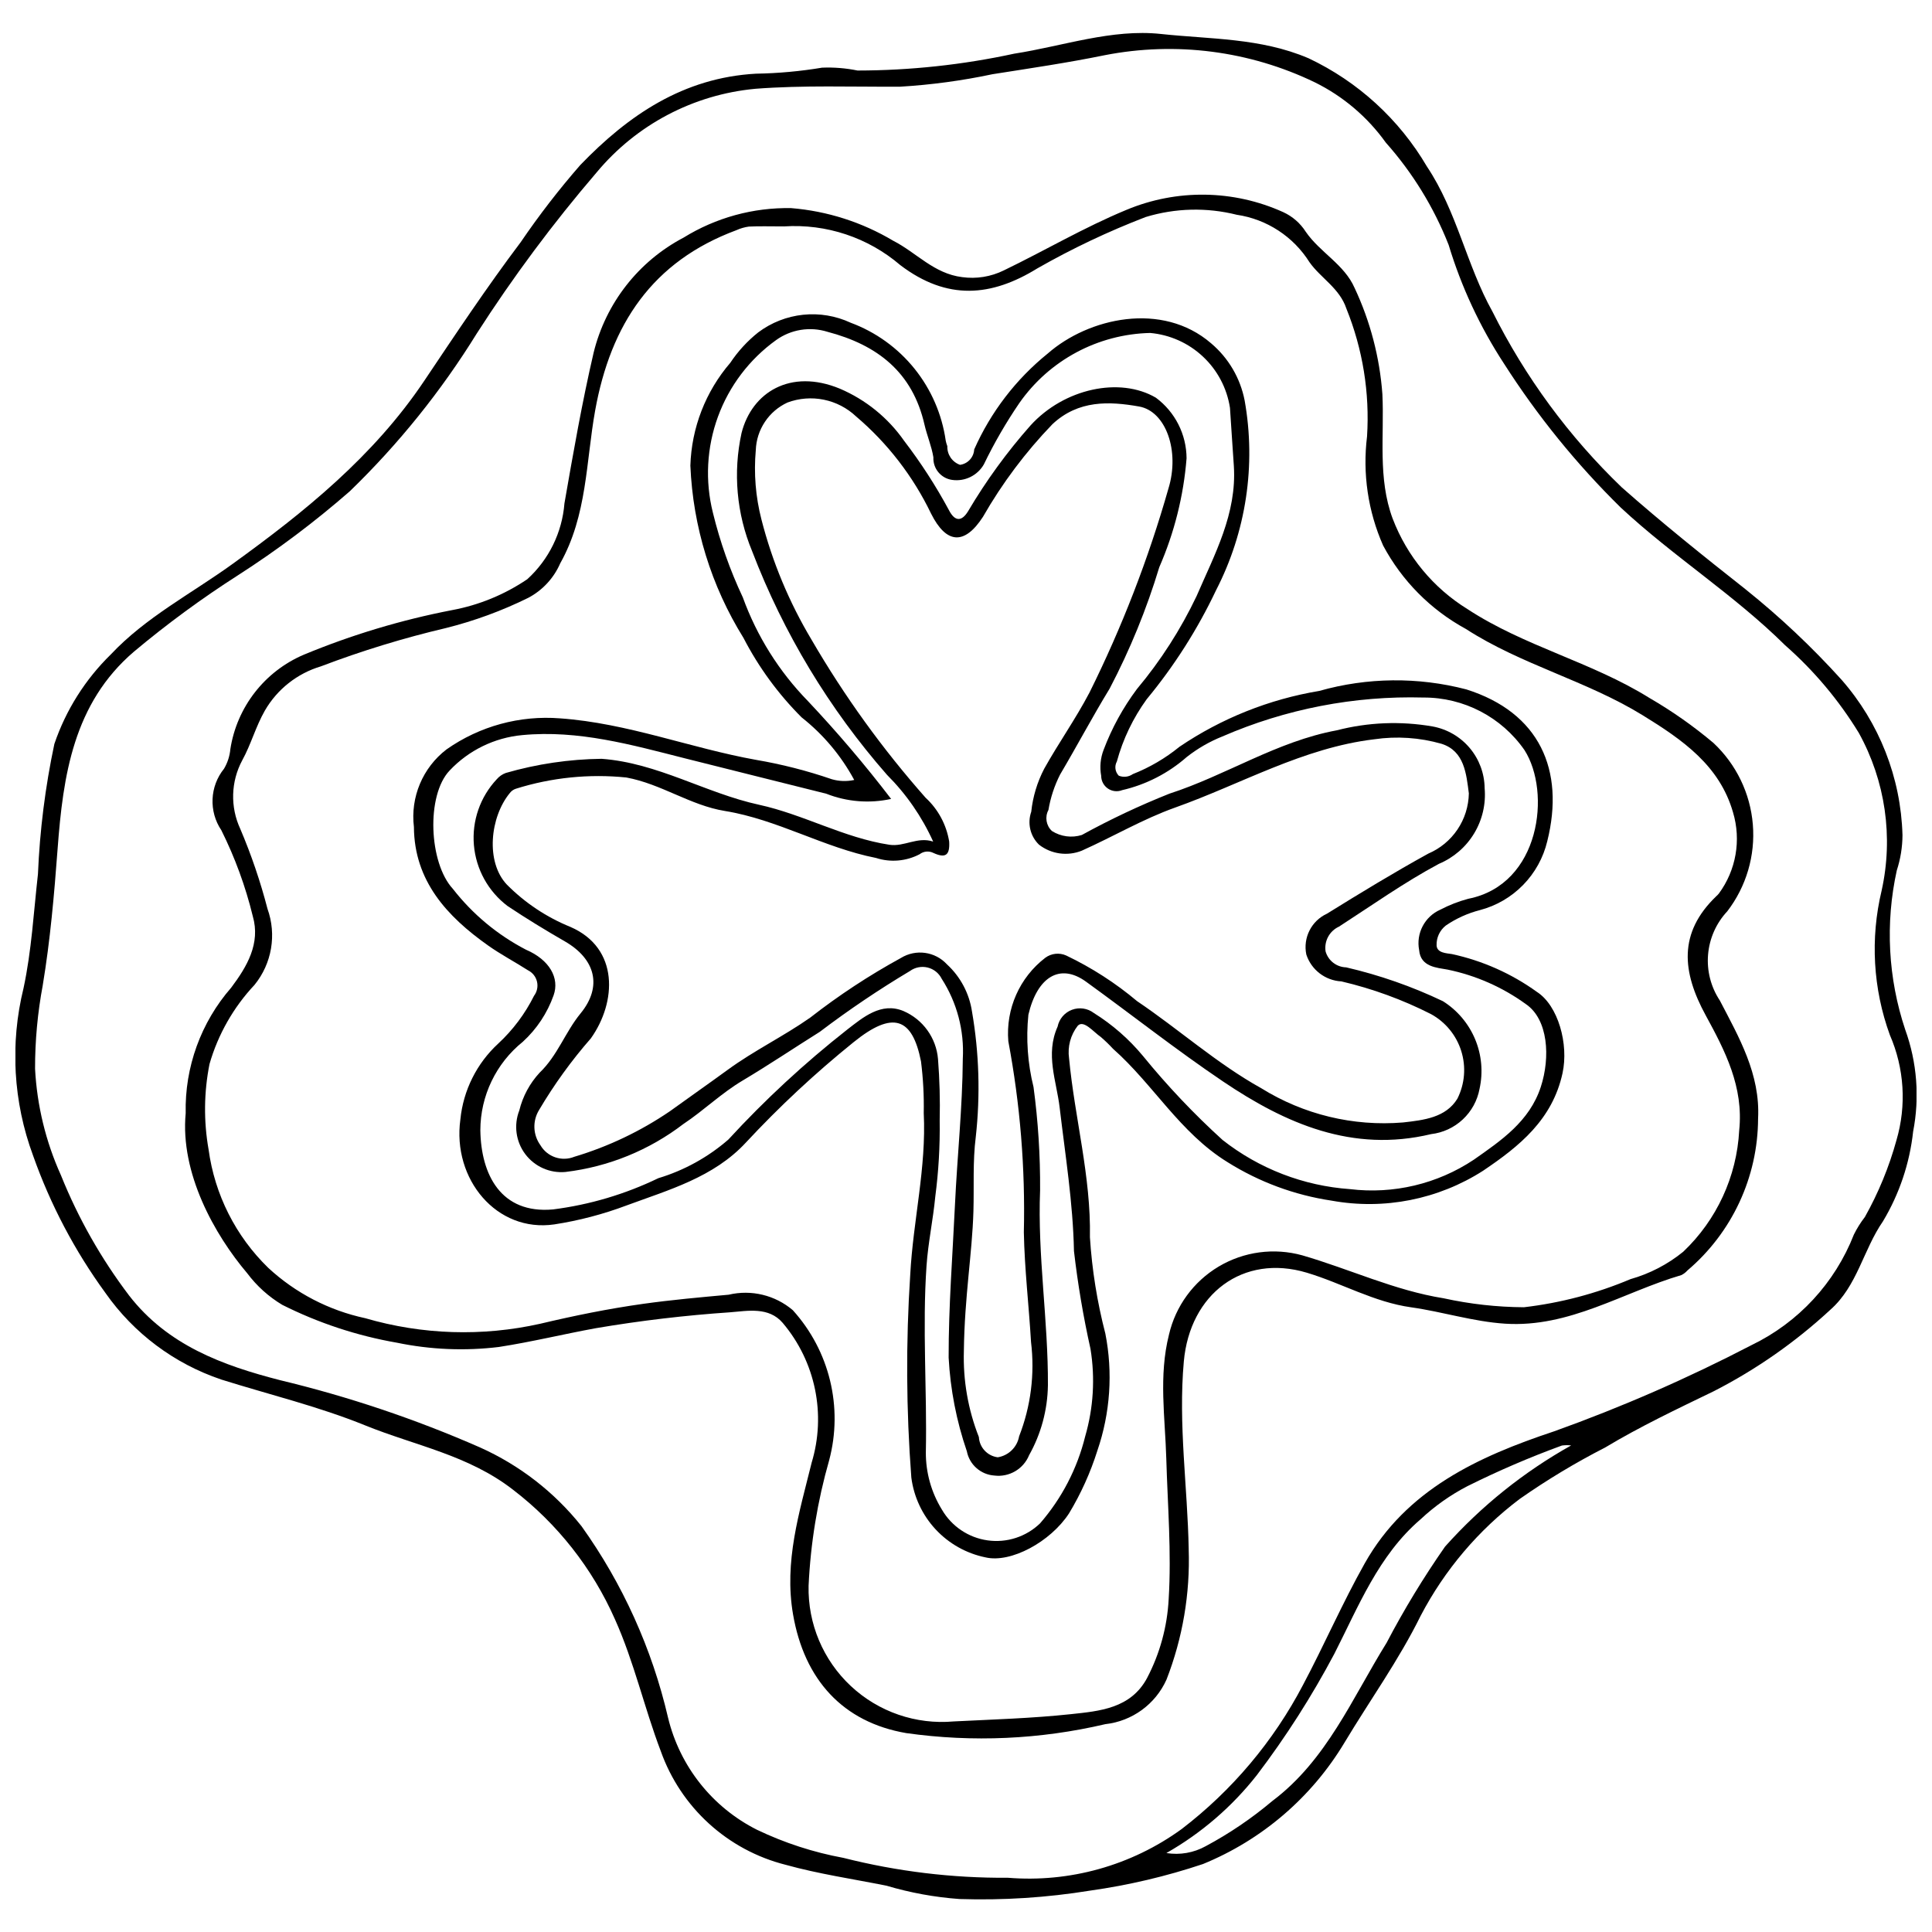<?xml version="1.0" encoding="UTF-8"?>
<!-- Uploaded to: ICON Repo, www.svgrepo.com, Generator: ICON Repo Mixer Tools -->
<svg width="800px" height="800px" version="1.1" viewBox="144 144 512 512" xmlns="http://www.w3.org/2000/svg">
 <defs>
  <clipPath id="a">
   <path d="m148.09 152h503.81v496h-503.81z"/>
  </clipPath>
 </defs>
 <g clip-path="url(#a)">
  <path d="m648.18 365.27c-0.012 3.188-0.52 6.356-1.508 9.387-3.094 14.023-2.316 28.625 2.242 42.238 3.121 8.637 3.84 17.957 2.086 26.973-0.918 8.418-3.648 16.539-8.004 23.805-5.203 7.508-6.769 17.09-13.914 23.406-9.25 8.566-19.633 15.828-30.852 21.578-9.77 4.734-19.566 9.363-28.887 14.969h-0.004c-7.836 4.012-15.387 8.559-22.598 13.609-10.934 8.246-19.898 18.816-26.246 30.953-5.789 11.754-13.457 22.395-20.176 33.598-8.699 14.508-21.867 25.805-37.523 32.203-9.742 3.262-19.758 5.617-29.926 7.047-11.438 1.852-23.027 2.598-34.605 2.223-6.551-0.473-13.027-1.656-19.32-3.527-8.926-1.789-17.98-3.109-26.73-5.539-15.379-3.879-27.801-15.188-33.105-30.133-4.383-11.516-7.062-23.633-12.137-34.922-5.973-13.523-15.254-25.328-26.988-34.324-11.891-9.242-25.984-11.707-39.184-17.062-12.453-5.055-25.48-8.176-38.199-12.172l0.004-0.004c-12.41-4.184-23.156-12.223-30.672-22.945-8.117-11.137-14.574-23.398-19.168-36.391-5.269-14.203-6.148-29.664-2.527-44.375 2.133-9.941 2.676-20.086 3.812-30.156l0.004 0.004c0.48-11.621 1.938-23.18 4.352-34.559 3.051-8.977 8.184-17.109 14.973-23.734 9.23-9.836 21.34-16.098 32.191-23.93 19.098-13.785 37.398-28.508 50.859-48.57 8.305-12.375 16.582-24.836 25.578-36.762 4.844-7.117 10.109-13.934 15.773-20.422 12.719-13.191 27.289-23.168 46.645-24.215l-0.004 0.004c5.844-0.102 11.672-0.633 17.438-1.594 3.152-0.129 6.312 0.129 9.402 0.758 13.949-0.016 27.859-1.512 41.492-4.461 12.949-2.012 25.871-6.629 38.906-5.227s26.422 1.02 39.078 6.422l0.004-0.004c13.125 6.195 24.074 16.207 31.418 28.723 7.961 11.902 10.488 26.121 17.34 38.402l0.004 0.004c8.68 17.379 20.273 33.145 34.281 46.605 10.633 9.395 21.68 18.25 32.812 27.02v0.004c9.102 7.285 17.602 15.293 25.418 23.945 10.02 11.414 15.738 25.969 16.164 41.148zm-237.15 276.35c16.418 1.355 32.781-3.223 46.113-12.898 13.371-10.238 24.352-23.27 32.164-38.188 5.652-10.645 10.457-21.746 16.367-32.238 11.02-19.562 30.117-28.297 50.102-34.953v0.004c17.949-6.43 35.445-14.066 52.363-22.859 12.434-5.996 22.137-16.473 27.164-29.328 0.816-1.645 1.793-3.199 2.914-4.648 3.602-6.422 6.414-13.254 8.367-20.352 2.699-9.207 2.082-19.07-1.746-27.867-4.473-12.266-5.231-25.578-2.188-38.273 3.152-14.207 0.996-29.078-6.051-41.805-5.305-8.68-11.887-16.508-19.527-23.219-13.484-13.363-29.629-23.516-43.551-36.48l-0.004-0.004c-11.715-11.508-22.098-24.309-30.941-38.148-6.363-9.738-11.305-20.336-14.672-31.473-3.914-9.941-9.547-19.113-16.645-27.098-4.871-6.809-11.352-12.305-18.863-16-17.273-8.324-36.777-10.84-55.598-7.172-9.859 2.019-19.84 3.481-29.789 5.047-8.082 1.715-16.277 2.82-24.527 3.309-12.781 0.062-25.504-0.426-38.328 0.551v0.004c-16.402 1.527-31.523 9.504-42.051 22.172-11.562 13.48-22.176 27.746-31.766 42.695-9.438 15.27-20.738 29.309-33.641 41.797-9.285 8.109-19.152 15.523-29.527 22.188-9.645 6.164-18.883 12.945-27.656 20.297-16.059 13.727-18.797 32.848-20.246 52.297-0.902 12.09-1.949 24.168-3.934 36.113h0.004c-1.371 7.305-2.055 14.719-2.043 22.152 0.512 9.742 2.836 19.309 6.856 28.203 4.574 11.379 10.648 22.098 18.059 31.871 10.199 13.172 24.766 18.527 40 22.438 18.148 4.356 35.871 10.312 52.961 17.809 10.523 4.707 19.762 11.871 26.941 20.891 10.906 15.25 18.703 32.504 22.938 50.77 3.117 12.879 11.738 23.734 23.574 29.688 7.266 3.477 14.961 5.981 22.883 7.438 14.227 3.602 28.852 5.375 43.523 5.273zm149.34-114.57v0.004c-0.812-0.098-1.637-0.086-2.445 0.023-8.547 3.121-16.914 6.719-25.055 10.777-4.523 2.348-8.699 5.305-12.418 8.789-11.141 9.535-16.465 23.141-22.863 35.68v-0.004c-5.953 11.227-12.805 21.953-20.488 32.074-6.578 8.391-14.73 15.414-23.996 20.684 3.582 0.578 7.254-0.062 10.426-1.824 6.281-3.359 12.195-7.371 17.641-11.965 14.418-10.824 21.16-27.23 30.277-41.906v0.004c4.621-8.828 9.801-17.348 15.504-25.52 9.574-10.73 20.867-19.793 33.418-26.812z"/>
 </g>
 <path d="m193.21 439.01c-0.27-12.203 4.031-24.066 12.055-33.266 4.234-5.637 7.797-11.73 5.731-18.926v0.004c-1.918-7.883-4.715-15.527-8.332-22.789-3.371-5.004-3.086-11.629 0.711-16.324 0.934-1.582 1.508-3.356 1.672-5.188 1.73-11.141 9.09-20.602 19.465-25.02 12.66-5.254 25.82-9.211 39.277-11.812 7.141-1.324 13.934-4.117 19.949-8.191 5.715-5.203 9.234-12.387 9.844-20.09 2.332-13.375 4.664-26.75 7.738-39.957 3.211-13.109 11.891-24.207 23.84-30.484 8.555-5.289 18.449-8.004 28.508-7.816 9.559 0.781 18.809 3.738 27.047 8.652 6.117 3.113 10.781 8.723 18.266 9.637 3.769 0.523 7.609-0.094 11.023-1.773 10.879-5.25 21.289-11.41 32.504-16.047 13.336-5.578 28.391-5.363 41.562 0.598 2.453 1.125 4.531 2.934 5.981 5.215 3.766 5.469 10.219 8.648 12.93 14.871h0.004c4.152 8.852 6.648 18.387 7.363 28.137 0.539 11.031-1.273 22.246 2.731 33.027l0.004-0.004c3.797 9.949 10.766 18.367 19.824 23.957 15.059 9.887 32.887 13.984 48.215 23.547 5.996 3.473 11.672 7.461 16.969 11.926 6.035 5.656 9.754 13.352 10.43 21.594 0.68 8.246-1.734 16.445-6.766 23.008-2.945 3.144-4.738 7.191-5.098 11.484-0.359 4.289 0.738 8.578 3.121 12.168 5.051 9.723 10.75 19.496 10.133 31.312-0.062 15.5-6.906 30.199-18.73 40.23-0.445 0.5-0.98 0.914-1.582 1.215-15.5 4.551-29.645 13.988-46.723 12.883-8.477-0.547-16.578-3.168-24.898-4.336-9.883-1.387-18.363-6.394-27.672-9.18-16.898-5.055-30.977 5.609-32.582 23.555-1.492 16.699 0.988 33.145 1.297 49.711l-0.004-0.004c0.402 11.809-1.598 23.57-5.883 34.582-2.934 6.523-9.098 11.012-16.207 11.801-17.289 4.051-35.176 4.856-52.758 2.371-16.797-2.879-27.023-14.16-30.004-31.477-2.41-13.992 1.652-26.902 4.918-40.129h-0.004c3.918-12.867 1.035-26.844-7.656-37.109-3.688-4.301-9.211-3.184-13.887-2.812v0.004c-11.918 0.809-23.793 2.211-35.57 4.207-8.57 1.562-17.059 3.644-25.695 4.977l-0.004 0.004c-9.023 1.102-18.168 0.723-27.074-1.125-10.562-1.836-20.801-5.219-30.387-10.031-3.609-2.16-6.766-5.004-9.289-8.375-8.664-10.219-17.812-26.539-16.305-42.41zm158.55-235.01c-3.922 0-6.609-0.094-9.285 0.047l0.004-0.004c-1.148 0.156-2.269 0.477-3.32 0.957-22.289 8.27-33.328 24.938-37.445 47.832-2.434 13.539-2.102 27.738-9.242 40.445-1.703 3.922-4.688 7.148-8.465 9.148-6.965 3.438-14.273 6.121-21.809 8.008-11.266 2.648-22.344 6.043-33.164 10.16-6.266 1.871-11.582 6.07-14.852 11.738-2.414 4.223-3.652 8.922-5.973 13.137-3.039 5.644-3.234 12.395-0.527 18.211 2.922 6.867 5.332 13.941 7.207 21.168 2.461 6.852 1.16 14.492-3.43 20.148-5.586 5.945-9.676 13.133-11.934 20.973-1.488 7.469-1.574 15.152-0.25 22.652 1.613 11.934 7.18 22.977 15.812 31.371 7.215 6.684 16.102 11.293 25.719 13.348 15.074 4.398 31.016 4.902 46.34 1.473 9.02-2.141 18.086-3.988 27.305-5.281 7.543-1.059 15.156-1.734 22.684-2.422v-0.004c5.988-1.402 12.281 0.121 16.965 4.106 9.746 10.766 13.375 25.734 9.637 39.77-3.098 10.84-4.93 22-5.453 33.262-0.219 10.047 3.852 19.711 11.195 26.574 7.34 6.863 17.258 10.273 27.27 9.379 10.336-0.52 20.703-0.82 30.98-1.918 7.695-0.82 15.941-1.492 20.281-9.621h-0.004c3.379-6.461 5.324-13.574 5.703-20.855 0.77-12.43-0.277-24.871-0.633-37.309-0.312-10.906-2.051-21.848 0.715-32.801v-0.004c1.75-7.559 6.508-14.074 13.176-18.043 6.668-3.965 14.668-5.039 22.145-2.969 12.539 3.633 24.461 9.305 37.473 11.383 6.988 1.535 14.121 2.332 21.273 2.375 9.723-1.133 19.23-3.644 28.246-7.453 5.102-1.441 9.855-3.91 13.965-7.254 8.883-8.422 14.191-19.934 14.836-32.152 1.215-11.551-3.766-21.133-8.875-30.5-6.273-11.488-7.324-21.852 2.801-31.566h-0.004c0.254-0.219 0.488-0.461 0.699-0.723 4.559-6.18 5.945-14.148 3.742-21.504-3.555-12.375-13.273-19.164-23.922-25.719-14.949-9.203-32.16-13.363-46.895-22.898h-0.004c-9.305-5.07-16.922-12.754-21.91-22.102-4.004-9.07-5.473-19.059-4.258-28.898 0.738-11.559-1.133-23.137-5.473-33.879-1.805-5.414-6.777-8.066-9.75-12.258h-0.004c-4.273-6.824-11.324-11.438-19.297-12.613-7.953-1.996-16.305-1.789-24.152 0.602-9.887 3.805-19.469 8.348-28.668 13.59-12.211 7.543-23.91 8.598-36.344-0.844-8.543-7.316-19.609-11-30.832-10.262z"/>
 <path d="m370.38 350.7c-3.465-6.426-8.211-12.074-13.945-16.59-6.195-6.188-11.395-13.297-15.414-21.074-8.543-13.746-13.387-29.465-14.066-45.637 0.301-10.027 4.035-19.645 10.578-27.25 2.035-3.059 4.539-5.781 7.414-8.07 3.469-2.602 7.578-4.211 11.891-4.664 4.312-0.449 8.664 0.281 12.598 2.113 6.629 2.457 12.469 6.66 16.906 12.168 4.434 5.508 7.297 12.109 8.289 19.113 0.102 0.484 0.242 0.965 0.422 1.43-0.082 2.207 1.281 4.215 3.367 4.949 2.066-0.285 3.641-1.996 3.75-4.078 4.391-9.906 11.074-18.625 19.504-25.43 10.781-9.445 30.301-13.898 43.277-2.699 4.606 3.887 7.742 9.234 8.891 15.148 3.059 17.141 0.395 34.812-7.574 50.293-4.906 10.352-11.078 20.055-18.379 28.879-3.613 4.981-6.293 10.57-7.91 16.504-0.676 1.227-0.473 2.75 0.5 3.758 1.23 0.504 2.633 0.348 3.723-0.414 4.473-1.762 8.645-4.207 12.371-7.246 11.145-7.543 23.781-12.59 37.051-14.801 12.723-3.602 26.176-3.738 38.965-0.402 19.375 6.113 26.172 21.355 21.453 40.234-1.047 4.375-3.258 8.379-6.402 11.594-3.141 3.215-7.098 5.516-11.441 6.66-3.234 0.828-6.293 2.211-9.047 4.094-1.609 1.266-2.519 3.227-2.441 5.277 0.113 2.019 2.66 2.051 4.027 2.277h0.004c8.117 1.75 15.789 5.16 22.527 10.012 5.688 3.648 8.488 13.883 6.816 21.559-2.68 12.293-11.387 19.336-21 25.816v0.004c-11.906 7.641-26.266 10.488-40.188 7.961-9.82-1.465-19.23-4.949-27.637-10.234-12.578-7.769-19.645-20.598-30.297-30.008-1.016-1.105-2.098-2.148-3.238-3.129-1.973-1.355-4.566-4.656-6.133-2.961h0.004c-1.895 2.445-2.719 5.547-2.285 8.605 1.504 15.852 5.832 31.352 5.527 47.434 0.551 8.621 1.922 17.164 4.09 25.523 2.035 10.348 1.305 21.051-2.117 31.023-1.836 5.82-4.359 11.402-7.512 16.629-4.926 7.551-15.457 13.246-22.156 11.648-5.07-1.039-9.688-3.641-13.211-7.434-3.519-3.797-5.766-8.598-6.422-13.73-1.363-17.891-1.461-35.852-0.289-53.754 0.754-14.316 4.305-28.344 3.578-42.836 0.09-4.578-0.152-9.156-0.727-13.695-2.297-11.551-7.375-13.566-17.883-5.062-10.133 8.176-19.672 17.066-28.539 26.602-8.516 9.191-20.379 12.508-31.617 16.652h0.004c-6.191 2.328-12.602 4.012-19.137 5.019-15.262 2.231-27.094-11.984-24.895-27.828 0.766-7.691 4.328-14.832 10.012-20.07 3.906-3.621 7.125-7.914 9.504-12.68 0.809-1.07 1.098-2.449 0.789-3.758-0.309-1.305-1.184-2.406-2.387-3.004-3.5-2.238-7.199-4.184-10.582-6.578-10.906-7.711-19.562-17.133-19.648-31.402v0.004c-0.965-7.906 2.324-15.73 8.652-20.57 8.766-6.16 19.41-9.066 30.09-8.219 17.949 1.277 34.496 7.867 51.887 10.992 6.836 1.164 13.566 2.883 20.125 5.141 1.93 0.559 3.969 0.625 5.934 0.191zm9.777 5.023c-5.738 1.258-11.723 0.777-17.184-1.379-12.492-3.152-25.02-6.219-37.516-9.391-14.125-3.582-28.207-7.555-43.043-6.144-7.348 0.676-14.195 4.016-19.254 9.383-6.254 6.551-5.512 24.496 0.863 31.371 5.211 6.695 11.809 12.188 19.34 16.102 6.297 2.699 8.977 7.543 7.344 12.121v-0.004c-1.668 4.707-4.469 8.926-8.152 12.297-7.102 5.711-11.242 14.332-11.258 23.445 0.168 11.73 5.43 22.23 19.25 20.988 9.695-1.23 19.125-4.027 27.922-8.281 6.836-2.059 13.156-5.543 18.543-10.227 9.707-10.559 20.254-20.312 31.535-29.172 4.117-3.176 8.969-7.359 14.879-4.898 2.535 1.094 4.727 2.852 6.34 5.094 1.613 2.238 2.586 4.875 2.816 7.625 0.426 5.43 0.574 10.875 0.445 16.32 0.098 6.734-0.293 13.469-1.168 20.148-0.582 6.113-1.891 12.164-2.316 18.281-1.145 16.488 0.156 33.004-0.184 49.504-0.023 5.352 1.449 10.605 4.258 15.16 2.574 4.434 7.039 7.438 12.113 8.148 5.074 0.715 10.195-0.945 13.887-4.496 5.766-6.629 9.867-14.535 11.969-23.062 2.188-7.531 2.668-15.453 1.406-23.191-1.91-8.559-3.371-17.211-4.379-25.922-0.254-12.766-2.301-25.387-3.797-38.055-0.828-7.023-3.84-14.051-0.539-21.422 0.418-2.043 1.852-3.727 3.801-4.461 1.949-0.73 4.141-0.414 5.797 0.848 4.922 3.074 9.316 6.914 13.02 11.383 6.469 7.941 13.52 15.387 21.102 22.27 9.695 7.621 21.453 12.156 33.75 13.023 11.523 1.402 23.172-1.363 32.832-7.797 7.203-5.062 14.762-10.125 17.754-19.305 2.555-7.836 1.965-17.891-3.953-21.922-6.184-4.488-13.254-7.606-20.738-9.148-2.805-0.516-7.176-0.68-7.551-5.156-0.867-4.449 1.465-8.902 5.609-10.73 2.352-1.23 4.832-2.199 7.394-2.883 19.176-3.769 21.996-28.312 14.926-39.379v-0.004c-6.09-8.781-16.117-14-26.805-13.953-18.301-0.5-36.484 3.023-53.273 10.316-3.391 1.352-6.57 3.188-9.441 5.445-4.891 4.297-10.77 7.316-17.109 8.781-1.254 0.496-2.672 0.336-3.785-0.422-1.117-0.762-1.781-2.023-1.781-3.371-0.426-2.312-0.203-4.699 0.645-6.894 2.172-5.754 5.141-11.172 8.82-16.098 6.297-7.516 11.613-15.801 15.824-24.656 4.785-11.09 10.68-21.809 9.867-34.477-0.332-5.144-0.711-10.289-1.031-15.438h-0.004c-0.805-5.184-3.324-9.953-7.156-13.539-3.828-3.59-8.75-5.793-13.977-6.262-13.852 0.312-26.727 7.207-34.668 18.559-3.543 5.191-6.695 10.641-9.43 16.301-1.707 2.945-5.027 4.562-8.398 4.082-2.957-0.414-5.106-3.016-4.961-6-0.477-2.938-1.695-5.75-2.363-8.668-3.172-13.879-12.461-21.098-25.715-24.582h0.004c-4.641-1.449-9.695-0.629-13.637 2.219-7.047 5.074-12.406 12.148-15.387 20.301-2.981 8.156-3.441 17.02-1.328 25.441 1.883 7.715 4.539 15.227 7.922 22.414 3.731 10.281 9.609 19.652 17.25 27.48 7.789 8.262 15.152 16.918 22.055 25.938z"/>
 <path d="m391.3 367.03c-2.977-6.59-7.121-12.582-12.234-17.691-15.336-17.488-27.438-37.562-35.75-59.281-4.117-9.906-5.094-20.836-2.797-31.316 2.734-10.781 12.957-17.137 26.027-11.75 6.879 2.93 12.793 7.727 17.074 13.855 4.43 5.789 8.395 11.922 11.855 18.34 1.586 3.094 3.398 3.062 5.09 0.277 4.766-8.07 10.289-15.66 16.496-22.676 8.926-9.855 23.723-13 33.266-7.387 5.086 3.773 8.098 9.723 8.125 16.059-0.793 9.953-3.238 19.707-7.231 28.859-3.356 11.109-7.758 21.875-13.145 32.152-4.566 7.484-8.672 15.246-13.141 22.793-1.5 2.957-2.543 6.125-3.09 9.395-0.992 1.844-0.613 4.129 0.918 5.559 2.359 1.508 5.266 1.895 7.934 1.059 7.508-4.125 15.258-7.781 23.211-10.949 15.062-4.875 28.453-13.848 44.359-16.789h0.004c8.289-2.141 16.945-2.488 25.383-1.02 3.836 0.703 7.312 2.715 9.828 5.699 2.519 2.984 3.918 6.75 3.961 10.652 0.367 4.195-0.609 8.398-2.789 12.004-2.176 3.602-5.441 6.422-9.328 8.051-9.234 4.945-17.727 10.984-26.484 16.641-2.516 1.152-3.965 3.832-3.551 6.57 0.695 2.445 2.902 4.156 5.445 4.223 8.848 2.051 17.449 5.055 25.648 8.965 3.816 2.398 6.797 5.922 8.535 10.078 1.738 4.16 2.148 8.758 1.172 13.156-0.574 3.109-2.133 5.949-4.445 8.109-2.309 2.16-5.25 3.519-8.391 3.887-20.867 4.988-38.578-2.781-55.176-13.98-12.395-8.363-24.156-17.66-36.281-26.426-6.961-5.031-12.941-1.184-15.273 8.785h0.004c-0.652 6.41-0.191 12.887 1.363 19.141 1.219 9.066 1.801 18.207 1.742 27.352-0.703 17.316 2.164 34.48 2.074 51.766h-0.004c-0.105 6.465-1.816 12.805-4.984 18.445-1.5 3.68-5.289 5.894-9.23 5.394-3.602-0.25-6.582-2.891-7.269-6.434-2.75-8.012-4.375-16.367-4.824-24.824-0.023-13.535 1.043-26.996 1.676-40.488 0.605-12.914 1.996-25.812 2.078-38.691 0.414-7.481-1.539-14.902-5.59-21.203-0.742-1.496-2.109-2.59-3.731-2.988-1.625-0.395-3.34-0.055-4.691 0.93-8.254 4.926-16.227 10.305-23.887 16.113-6.84 4.293-13.551 8.805-20.488 12.934-5.598 3.328-10.25 7.891-15.613 11.461v-0.004c-9.098 6.981-19.906 11.383-31.289 12.746-4.137 0.379-8.172-1.414-10.668-4.734-2.492-3.32-3.09-7.695-1.578-11.562 0.918-3.738 2.769-7.184 5.383-10.008 4.769-4.559 6.785-10.754 10.852-15.711 5.883-7.172 3.898-14.449-4.148-19.086-5.156-2.973-10.25-6.074-15.199-9.379-5.129-3.879-8.371-9.75-8.918-16.156s1.652-12.742 6.051-17.434c0.645-0.754 1.473-1.332 2.406-1.672 8.25-2.383 16.781-3.644 25.371-3.75 14.902 1.09 27.559 9.09 41.711 12.172 11.836 2.578 22.508 8.773 34.574 10.609 3.926 0.602 7.434-2.234 11.602-0.84zm8.141 134.95-0.004-0.004c-0.242 7.812 1.109 15.59 3.977 22.859 0.156 2.758 2.258 5.012 5 5.363 2.879-0.461 5.148-2.691 5.664-5.562 3.102-7.938 4.188-16.52 3.156-24.98-0.57-9.691-1.711-19.301-1.906-29.098 0.402-16.969-0.977-33.934-4.113-50.613-0.711-8.57 2.984-16.91 9.812-22.137 1.602-1.176 3.707-1.402 5.523-0.594 6.754 3.223 13.07 7.289 18.797 12.105 11.102 7.481 21.082 16.496 32.887 23.066h0.004c11.219 6.984 24.395 10.168 37.566 9.078 5.531-0.621 11.352-1.281 14.422-6.309 1.965-3.918 2.328-8.441 1.02-12.621-1.309-4.184-4.188-7.691-8.031-9.793-7.535-3.828-15.504-6.738-23.734-8.664-4.277-0.223-7.973-3.059-9.297-7.129-0.914-4.441 1.359-8.926 5.481-10.816 8.836-5.477 17.73-10.895 26.832-15.91v-0.004c3.144-1.336 5.832-3.555 7.742-6.387 1.91-2.828 2.957-6.152 3.019-9.566-0.672-5.203-1.184-11.227-7.223-13.148-5.793-1.664-11.875-2.07-17.84-1.199-18.844 2.25-35.242 11.859-52.758 18.09-8.508 3.027-16.418 7.703-24.699 11.406v0.004c-3.805 1.551-8.152 0.949-11.395-1.574-2.324-2.258-3.125-5.664-2.051-8.723 0.418-3.981 1.586-7.848 3.434-11.398 3.801-6.809 8.344-13.219 11.961-20.117h0.004c8.629-17.359 15.645-35.477 20.953-54.121 3.074-9.961-0.676-20.496-7.758-21.754-7.902-1.402-16.105-1.754-22.984 4.688-7.121 7.387-13.301 15.629-18.398 24.535-4.91 7.586-9.719 7.207-13.746-0.816-4.754-9.887-11.523-18.672-19.883-25.777-2.383-2.25-5.344-3.785-8.555-4.438-3.207-0.652-6.535-0.398-9.609 0.742-2.438 1.117-4.516 2.891-6 5.125-1.488 2.231-2.324 4.832-2.418 7.512-0.551 6.156-0.047 12.359 1.492 18.344 2.867 11.215 7.344 21.953 13.281 31.883 8.672 14.922 18.797 28.949 30.23 41.879 3.324 3.062 5.523 7.152 6.246 11.617 0.207 3.543-0.895 4.512-4.164 3.019l-0.004-0.004c-1.188-0.602-2.617-0.469-3.676 0.348-3.559 1.859-7.715 2.215-11.535 0.98-13.809-2.723-26.109-10.195-40.078-12.457-9.133-1.477-16.832-7.164-26.094-8.867-9.863-1.008-19.828 0.008-29.285 2.981-0.637 0.207-1.199 0.605-1.602 1.145-5.231 6.348-6.481 18.254-0.762 24.277h0.004c4.793 4.832 10.52 8.641 16.828 11.199 12.984 5.641 12.223 19.965 5.418 29.523v0.004c-5.148 5.879-9.734 12.227-13.711 18.953-1.797 2.898-1.668 6.598 0.332 9.359 1.82 3.113 5.644 4.422 8.988 3.07 9.012-2.695 17.551-6.766 25.328-12.062 5.113-3.699 10.293-7.312 15.395-11.035 6.957-5.074 14.73-8.82 21.801-13.785l-0.004 0.004c7.57-5.906 15.605-11.191 24.027-15.801 3.945-2.43 9.055-1.727 12.195 1.676 3.586 3.293 5.93 7.715 6.648 12.527 1.891 10.953 2.227 22.121 1.004 33.168-0.84 6.57-0.434 13.223-0.629 19.801-0.332 11.246-2.344 22.449-2.531 36.93z"/>
</svg>